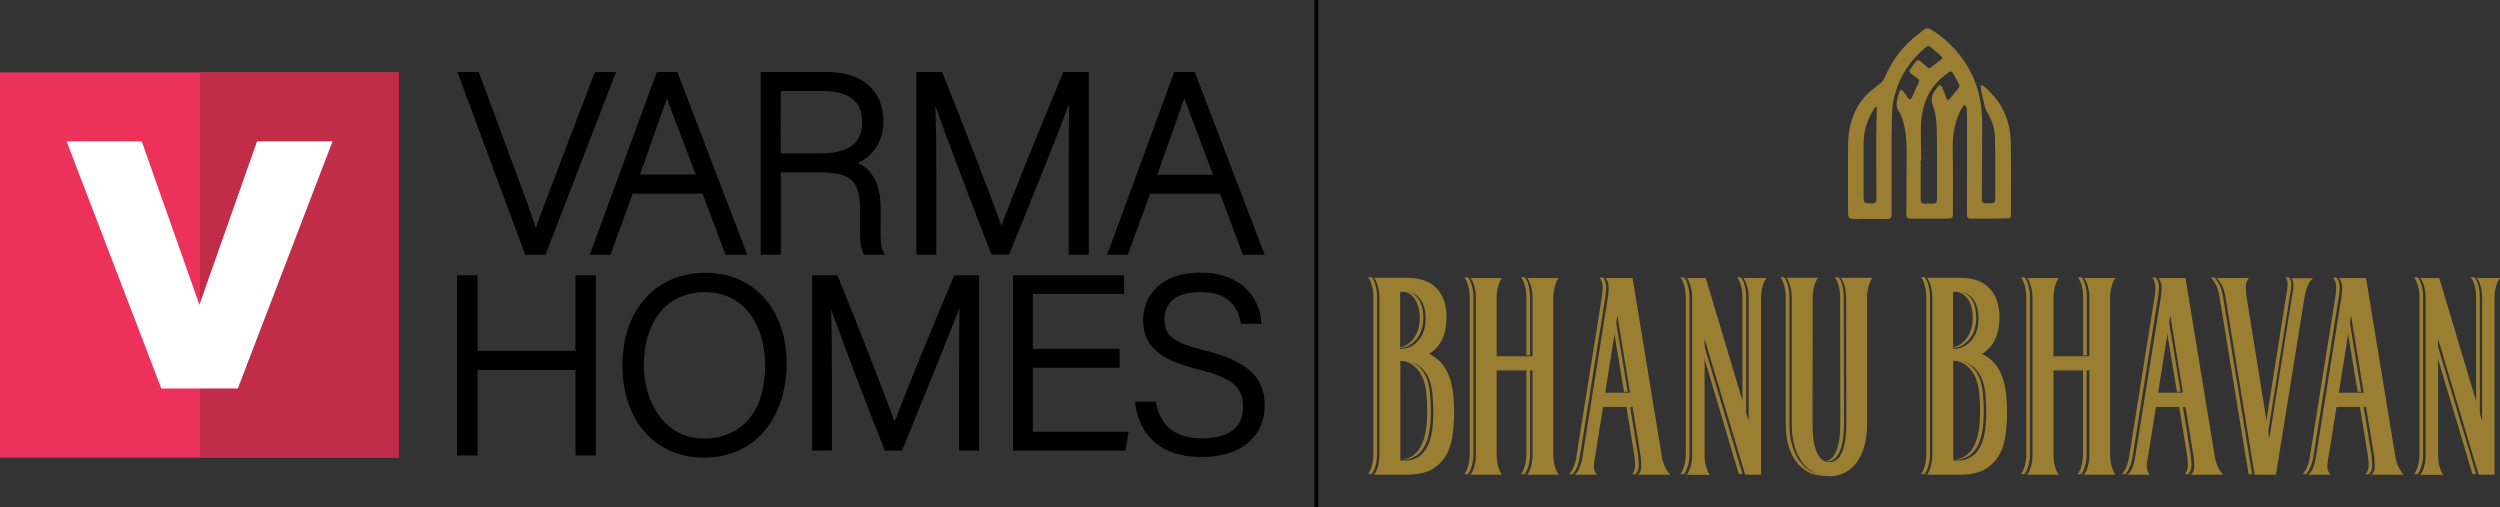 <?xml version="1.0" encoding="utf-8"?>
<!-- Generator: Adobe Illustrator 29.1.0, SVG Export Plug-In . SVG Version: 9.03 Build 55587)  -->
<svg version="1.0" id="Layer_1" xmlns="http://www.w3.org/2000/svg" xmlns:xlink="http://www.w3.org/1999/xlink" x="0px" y="0px"
	 viewBox="0 0 1287.7 261.3" style="enable-background:new 0 0 1287.7 261.3;" xml:space="preserve">
<rect x="0" y="0" width="1287.7" height="261.3" fill="#333333" stroke="none"/>
<style type="text/css">
	.st0{fill:#EC325B;}
	.st1{fill:#C12C48;}
	.st2{fill:#FFFFFF;}
	.st3{fill:none;stroke:#000000;stroke-width:2;stroke-miterlimit:10;}
	.st4{fill:#9A7F33;}
</style>
<g>
	<g>
		<rect y="37.3" class="st0" width="205.3" height="198.4"/>
		<rect x="103" y="37.3" class="st1" width="102.4" height="198.4"/>
		<g>
			<g>
				<path d="M281,131.2l36.3-94.1h-10.9l-18.7,49c-0.9,2.5-1.9,5.1-2.9,7.7c-3.3,8.6-6.7,17.5-8.8,23.7c-2.3-7.2-6-17.4-9.7-27.3
					l-19.7-53.1h-11l34.9,94.1H281z"/>
				<path d="M314.4,131.2l11.5-31.4h36l11.8,31.4h11.2l-36-94.1h-10.6l-34.5,94.1H314.4z M329.6,90c2.2-6.3,4.3-12.1,6.1-17.3
					c3.4-9.4,6-16.9,7.8-22.1c1.5,4.3,3.8,10.3,7,18.6c2.2,5.7,4.8,12.5,7.8,20.7h-28.7V90z"/>
				<path d="M443,108.3v2.3c0,1.3,0,2.5,0,3.7c-0.1,6.6-0.1,12.3,1.5,15.9l0.4,1h10.8l-1.1-2.4c-1.2-2.5-1.1-8.8-1-13.9
					c0-1.3,0-2.6,0-3.8v-3.5c0-12.3-3.8-20-11.9-23.7c8.4-3.6,13.3-11.3,13.3-21.3c0-16-10.8-25.5-29-25.5h-34.2v94.1h10.4V88.8
					h20.7C440,88.8,443,95.1,443,108.3 M402.2,46.9h22.2c9,0,19.7,2.8,19.7,15.9c0,11.1-6.9,16.2-21.7,16.2h-20.3L402.2,46.9
					L402.2,46.9z"/>
				<path d="M550.5,87.8v43.4h10.3V37.1h-13.1l-0.4,1c-11.1,26.5-26.5,64.6-31.5,78.1c-5.3-14.8-19.3-51.1-30.1-78.1l-0.4-1H472
					v94.1h10.3V90.9c0-11-0.1-25.2-0.5-36.4c7.2,20.5,21.7,58.2,28.5,75.6l0.4,1h9.1l0.4-1c2.1-5.3,4.5-11.1,6.9-17.1
					c8.8-21.6,18.4-45.5,23.6-59.6C550.5,61.9,550.5,73.3,550.5,87.8"/>
				<path d="M640.2,131.2h11.2l-36-94.1h-10.6l-34.5,94.1h10.6l11.5-31.4h36L640.2,131.2z M624.8,90h-28.7
					c2.2-6.3,4.3-12.1,6.1-17.3c3.4-9.4,6-16.9,7.8-22.1c1.5,4.3,3.8,10.3,7,18.6C619.1,75,621.7,81.8,624.8,90"/>
			</g>
			<g>
				<path d="M491.1,142.8c-10.7,25.1-25.3,61.1-30.3,74.4c-5.2-14.4-18.6-48.8-29-74.3l-0.4-1.1h-13.1v90.3h10.2v-38.7
					c0-10.8-0.1-23.7-0.4-33.9c7.1,19.8,20.7,55.1,27.2,71.5l0.4,1.1h9l0.4-1.1c2-5,4.3-10.5,6.6-16.3c8.3-20.3,17.4-42.7,22.5-56.2
					c-0.1,7.9-0.2,18.6-0.2,31.9v41.7h10.3v-90.3h-12.9L491.1,142.8z"/>
				<polygon points="532,189.4 576.7,189.4 576.7,179.7 532,179.7 532,151.4 579,151.4 579,141.8 521.8,141.8 521.8,232.1 
					579.7,232.1 581.3,222.4 532,222.4 				"/>
				<polygon points="296.4,180.7 246,180.7 246,141.8 235.4,141.8 235.4,234.6 246,234.6 246,190.6 296.4,190.6 296.4,234.6 
					306.9,234.6 306.9,141.8 296.4,141.8 				"/>
				<path d="M363.4,140.5c-25.6,0-42.8,19.1-42.8,47.6s16.8,47.6,41.9,47.6c29.5,0,42.7-24.3,42.7-48.3
					C405.2,159.4,388.4,140.5,363.4,140.5 M362.9,225.9c-21.5,0-31.3-19.8-31.3-38.1c0-17.2,8.3-37.3,31.5-37.3
					c21.4,0,31,18.7,31,37.2C394.1,223.2,370.2,225.9,362.9,225.9"/>
				<path d="M620.9,180.6c-16.6-4.1-21.1-7.5-21.1-16c0-9.1,6.5-14.2,18.3-14.2s18.6,4.9,20.8,15l0.3,1.4h10.6l-0.2-2
					c-1.2-11.3-10.1-24.4-31.1-24.4c-21.9,0-29.7,13.2-29.7,24.5c0,15.2,11.4,21.2,28.6,25.4c19.3,4.7,22.9,10.5,22.9,19.4
					c0,10.4-7.5,16.1-21,16.1c-13.3,0-21-5.7-23.7-17.5l-0.3-1.4h-10.7l0.3,2c1.1,8,6.7,26.5,34.2,26.5c19.6,0,32.3-10.3,32.3-26.2
					C651.4,198.3,647.7,187.2,620.9,180.6"/>
			</g>
		</g>
		<g>
			<path class="st2" d="M83.1,200.1L34.3,72.8H73l29.7,84.2l29.7-84.2h38.9l-48.8,127.3H83.1z"/>
		</g>
	</g>
	<line class="st3" x1="678" y1="0" x2="678" y2="261.3"/>
	<g>
		<path class="st4" d="M721.8,236.7h0.7c4.6,0,8.2-2,10.7-5.9c2.5-3.9,3.8-10.2,3.8-18.8c0-3.5-0.2-6.9-0.5-10.1
			c-0.4-3.3-1.1-6.1-2.3-8.5c-1.2-2.4-2.9-4.4-5.2-5.9c-2.2-1.5-5.2-2.2-9-2.2v0.2c2.9,0.2,5.3,0.9,7.1,2.1c2.2,1.5,4,3.4,5.2,5.9
			c1.2,2.4,2,5.3,2.3,8.5c0.4,3.3,0.5,6.6,0.5,10.1c0,8.6-1.3,14.9-3.8,18.8C729,234.5,725.8,236.4,721.8,236.7"/>
		<path class="st4" d="M729.8,174.4c1.1-1.4,2-3,2.5-4.9c0.5-1.8,0.8-3.7,0.8-5.7c0-4.4-0.9-7.8-2.8-10.2c-1.9-2.4-4.5-3.7-7.8-3.7
			H720v0.1h0.7c3.4,0,6,1.2,7.8,3.7c1.8,2.4,2.8,5.9,2.8,10.2c0,2-0.3,3.8-0.8,5.7c-0.6,1.8-1.4,3.5-2.5,4.9
			c-1.1,1.4-2.5,2.6-4.1,3.5c-1.1,0.6-2.4,1-3.8,1.2v0.1c2.1,0,4-0.4,5.6-1.3C727.3,177,728.6,175.9,729.8,174.4"/>
		<path class="st4" d="M706.5,244.1c0.8-0.9,1.5-2.3,2-4.2c0.5-1.9,0.8-3.8,0.8-5.7v-81.6c0-1.9-0.3-3.8-0.8-5.7
			c-0.5-1.9-1.2-3.3-2-4.1h-1.9c0.8,0.9,1.5,2.3,2,4.2c0.5,1.9,0.8,3.8,0.8,5.7v81.6c0,1.9-0.3,3.8-0.8,5.7c-0.5,1.9-1.2,3.3-2,4.2
			h16.9c0.5,0,0.9,0,1.4-0.1H706.5z"/>
		<path class="st4" d="M756.1,244.1c0.8-0.9,1.5-2.3,2-4.2c0.5-1.9,0.8-3.8,0.8-5.7v-81.5c0-1.9-0.3-3.8-0.8-5.7
			c-0.5-1.9-1.2-3.3-2-4.1h-1.9c0.8,0.9,1.5,2.3,2,4.2c0.5,1.9,0.8,3.8,0.8,5.7v81.5c0,1.9-0.3,3.8-0.8,5.7c-0.5,1.9-1.2,3.3-2,4.2
			h16.4c0,0,0,0,0-0.1H756.1z"/>
		<path class="st4" d="M786.2,152.7V183h1.9v-30.4c0-1.9-0.3-3.8-0.8-5.7c-0.5-1.9-1.2-3.3-2-4.1h-1.9c0.8,0.9,1.5,2.3,2,4.2
			C786,149,786.2,150.9,786.2,152.7"/>
		<path class="st4" d="M785.3,244.1c0.8-0.9,1.5-2.3,2-4.2c0.5-1.9,0.8-3.8,0.8-5.7v-43.8h-18.5v0.1h16.6v43.8
			c0,1.9-0.3,3.8-0.8,5.7c-0.5,1.9-1.2,3.3-2,4.2h16.4c0,0,0,0,0-0.1H785.3z"/>
		<path class="st4" d="M810,244.1c0.9-0.8,1.7-2.1,2.4-3.8c0.7-1.7,1.2-3.8,1.5-6l13-81.5c0.3-2.2,0.5-4.1,0.4-5.6
			c-0.1-1.5-0.6-2.9-1.5-4.2h-1.9c1,1.3,1.5,2.7,1.6,4.3c0.1,1.5-0.1,3.4-0.4,5.6l-13,81.5c-0.3,2.3-0.8,4.3-1.5,6
			c-0.7,1.7-1.5,3-2.4,3.8h11.2c0,0,0,0,0-0.1H810z"/>
		<polygon class="st4" points="831.8,162.2 830.9,168 836.5,201.8 838.4,201.8 		"/>
		<path class="st4" d="M842.5,244.1c1-1.1,1.6-2.4,1.6-4.1c0-1.7-0.1-3.6-0.4-5.8l-4.1-25h-15.2l0,0.1h13.3l4.1,25
			c0.3,2.2,0.5,4.1,0.4,5.8c0,1.7-0.6,3-1.6,4.1h16.6c0,0,0,0-0.1-0.1H842.5z"/>
		<path class="st4" d="M897.5,152.7v57.6l1.9,6.2v-63.9c0-2-0.3-4-0.8-5.8c-0.5-1.8-1.2-3.1-2-4h-1.9c0.8,0.9,1.5,2.3,2,4.1
			C897.2,148.8,897.5,150.7,897.5,152.7"/>
		<polygon class="st4" points="897.5,244.1 876.6,174 876.6,180.3 895.6,244.1 903.8,244.1 903.8,244.1 		"/>
		<path class="st4" d="M867.4,244.1c0.8-0.9,1.4-2.3,2-4.2c0.6-1.9,0.8-3.8,0.8-5.7v-81.5c0-1.9-0.3-3.8-0.8-5.7
			c-0.5-1.9-1.2-3.3-2-4.1h-1.9c0.8,0.9,1.5,2.3,2,4.2c0.5,1.9,0.8,3.8,0.8,5.7v81.5c0,1.9-0.3,3.8-0.8,5.7c-0.6,1.9-1.2,3.3-2,4.2
			h12c0,0,0,0,0-0.1H867.4z"/>
		<path class="st4" d="M940.4,237.5c0.2,0,0.4,0.1,0.7,0.1c2.9,0,5.1-1.7,6.5-5.1c1.5-3.4,2.2-8.1,2.2-14.1l-0.1-65.8
			c0-1.9-0.3-3.8-0.8-5.7c-0.5-1.9-1.1-3.3-2-4.1H945c0.8,0.9,1.5,2.3,2,4.2c0.5,1.9,0.8,3.8,0.8,5.7l0.1,65.8
			c0,6-0.7,10.7-2.2,14.1C944.5,235.5,942.7,237.1,940.4,237.5"/>
		<path class="st4" d="M933.2,243c-2.4-1.3-4.4-3-6.1-5.3c-1.7-2.3-3.1-5-4-8.3c-0.9-3.3-1.4-6.9-1.4-11v-65.8
			c0-1.9-0.3-3.8-0.8-5.7c-0.5-1.9-1.2-3.3-2-4.1h-1.9c0.8,0.9,1.5,2.3,2,4.2c0.5,1.9,0.8,3.8,0.8,5.7v65.8c0,4.1,0.5,7.7,1.4,11
			c0.9,3.3,2.3,6,4,8.3c1.7,2.3,3.8,4,6.1,5.3c2.4,1.3,5,1.9,8,1.9c0.5,0,1,0,1.5-0.1C938,244.8,935.4,244.2,933.2,243"/>
		<path class="st4" d="M1014.6,174.4c1.1-1.4,2-3,2.5-4.9c0.5-1.8,0.8-3.7,0.8-5.7c0-4.4-0.9-7.8-2.8-10.2c-1.8-2.4-4.5-3.7-7.8-3.7
			h-2.5v0.1h0.7c3.4,0,6,1.2,7.8,3.7c1.9,2.4,2.8,5.9,2.8,10.2c0,2-0.3,3.8-0.8,5.7c-0.6,1.8-1.4,3.5-2.5,4.9
			c-1.1,1.4-2.5,2.6-4.1,3.5c-1.1,0.6-2.4,1-3.8,1.2v0.1c2.1,0,4-0.4,5.6-1.3C1012,177,1013.4,175.9,1014.6,174.4"/>
		<path class="st4" d="M991.3,244.1c0.8-0.9,1.5-2.3,2-4.2c0.5-1.9,0.8-3.8,0.8-5.7v-81.6c0-1.9-0.3-3.8-0.8-5.7
			c-0.5-1.9-1.2-3.3-2-4.1h-1.9c0.8,0.9,1.5,2.3,2,4.2c0.5,1.9,0.8,3.8,0.8,5.7v81.6c0,1.9-0.3,3.8-0.8,5.7c-0.5,1.9-1.2,3.3-2,4.2
			h16.9c0.5,0,0.9,0,1.4-0.1H991.3z"/>
		<path class="st4" d="M1006.6,236.7h0.7c4.6,0,8.2-2,10.7-5.9c2.5-3.9,3.8-10.2,3.8-18.8c0-3.5-0.2-6.9-0.5-10.1
			c-0.4-3.3-1.1-6.1-2.3-8.5c-1.2-2.4-2.9-4.4-5.2-5.9c-2.2-1.5-5.2-2.2-9-2.2v0.2c2.9,0.2,5.3,0.9,7.1,2.1c2.2,1.5,4,3.4,5.2,5.9
			c1.2,2.4,2,5.3,2.3,8.5c0.4,3.3,0.5,6.6,0.5,10.1c0,8.6-1.3,14.9-3.8,18.8C1013.8,234.5,1010.6,236.4,1006.6,236.7"/>
		<path class="st4" d="M1073,152.7V183h1.9v-30.4c0-1.9-0.3-3.8-0.8-5.7c-0.5-1.9-1.2-3.3-2-4.1h-1.9c0.8,0.9,1.5,2.3,2,4.2
			C1072.7,149,1073,150.9,1073,152.7"/>
		<path class="st4" d="M1042.8,244.1c0.8-0.9,1.5-2.3,2-4.2c0.5-1.9,0.8-3.8,0.8-5.7v-81.5c0-1.9-0.3-3.8-0.8-5.7
			c-0.5-1.9-1.2-3.3-2-4.1h-1.9c0.8,0.9,1.5,2.3,2,4.2c0.5,1.9,0.8,3.8,0.8,5.7v81.5c0,1.9-0.3,3.8-0.8,5.7c-0.5,1.9-1.2,3.3-2,4.2
			h16.4c0,0,0,0,0-0.1H1042.8z"/>
		<path class="st4" d="M1072,244.1c0.8-0.9,1.5-2.3,2-4.2c0.5-1.9,0.8-3.8,0.8-5.7v-43.8h-18.5v0.1h16.6v43.8c0,1.9-0.3,3.8-0.8,5.7
			c-0.5,1.9-1.2,3.3-2,4.2h16.4c0,0,0,0,0-0.1H1072z"/>
		<polygon class="st4" points="1116.6,162.2 1115.7,168 1121.3,201.8 1123.2,201.8 		"/>
		<path class="st4" d="M1094.7,244.1c0.9-0.8,1.7-2.1,2.4-3.8c0.7-1.7,1.2-3.8,1.5-6l13-81.5c0.3-2.2,0.5-4.1,0.4-5.6
			c-0.1-1.5-0.6-2.9-1.5-4.2h-1.9c1,1.3,1.5,2.7,1.6,4.3c0.1,1.5-0.1,3.4-0.4,5.6l-13,81.5c-0.3,2.3-0.8,4.3-1.5,6
			c-0.7,1.7-1.5,3-2.4,3.8h11.2c0,0,0,0,0-0.1H1094.7z"/>
		<path class="st4" d="M1127.2,244.1c1-1.1,1.6-2.4,1.6-4.1c0-1.7-0.1-3.6-0.4-5.8l-4.1-25h-15.2l0,0.1h13.3l4.1,25
			c0.3,2.2,0.5,4.1,0.4,5.8c0,1.7-0.6,3-1.6,4.1h16.6c0,0,0,0-0.1-0.1H1127.2z"/>
		<path class="st4" d="M1178.3,146.4c0,0.7-0.1,1.6-0.2,2.6c-0.2,1-0.4,2.3-0.6,3.7l-10.6,66.9l0.9,5.8l11.6-72.7
			c0.3-1.5,0.5-2.7,0.6-3.7c0.2-1,0.2-1.9,0.2-2.6c0-0.7-0.1-1.4-0.2-1.9c-0.2-0.5-0.5-1-0.9-1.6h-1.9c0.5,0.6,0.8,1.1,0.9,1.6
			C1178.2,145,1178.3,145.6,1178.3,146.4"/>
		<path class="st4" d="M1160,244.1l-15-91.4c-0.5-2.8-1.1-4.9-2-6.5c-0.9-1.5-1.7-2.6-2.4-3.3h-1.9c0.8,0.7,1.6,1.8,2.5,3.4
			c0.9,1.6,1.5,3.8,2,6.5l15,91.4h11l0-0.1H1160z"/>
		<polygon class="st4" points="1209.7,162.2 1208.8,168 1214.4,201.8 1216.2,201.8 		"/>
		<path class="st4" d="M1220.3,244.1c1-1.1,1.6-2.4,1.6-4.1c0-1.7-0.1-3.6-0.4-5.8l-4.1-25h-15.2l0,0.1h13.3l4.1,25
			c0.3,2.2,0.5,4.1,0.4,5.8c0,1.7-0.6,3-1.6,4.1h16.6c0,0,0,0-0.1-0.1H1220.3z"/>
		<path class="st4" d="M1187.8,244.1c0.9-0.8,1.7-2.1,2.4-3.8c0.7-1.7,1.2-3.8,1.5-6l13-81.5c0.3-2.2,0.5-4.1,0.4-5.6
			c-0.1-1.5-0.6-2.9-1.5-4.2h-1.9c1,1.3,1.5,2.7,1.6,4.3c0.1,1.5-0.1,3.4-0.4,5.6l-13,81.5c-0.3,2.3-0.8,4.3-1.5,6
			c-0.7,1.7-1.5,3-2.4,3.8h11.2c0,0,0,0,0-0.1H1187.8z"/>
		<path class="st4" d="M1275.4,152.7v57.6l1.9,6.2v-63.9c0-2-0.3-4-0.8-5.8c-0.5-1.8-1.2-3.1-2-4h-1.9c0.8,0.9,1.5,2.3,2,4.1
			C1275.1,148.8,1275.4,150.7,1275.4,152.7"/>
		<path class="st4" d="M1245.3,244.1c0.8-0.9,1.4-2.3,2-4.2c0.6-1.9,0.8-3.8,0.8-5.7v-81.5c0-1.9-0.3-3.8-0.8-5.7
			c-0.5-1.9-1.2-3.3-2-4.1h-1.9c0.8,0.9,1.5,2.3,2,4.2c0.5,1.9,0.8,3.8,0.8,5.7v81.5c0,1.9-0.3,3.8-0.8,5.7c-0.6,1.9-1.2,3.3-2,4.2
			h12c0,0,0,0,0-0.1H1245.3z"/>
		<polygon class="st4" points="1275.4,244.1 1254.4,174 1254.4,180.3 1273.5,244.1 1281.7,244.1 1281.7,244.1 		"/>
		<path class="st4" d="M745.1,163.3c0,8.9-3,15.3-9,19c2.7,1.3,4.9,3,6.6,5c1.7,2,2.9,4.4,3.9,7c0.9,2.6,1.6,5.5,1.9,8.5
			c0.3,3.1,0.5,6.2,0.5,9.6c0,4.3-0.3,8.4-0.9,12.3c-0.6,3.9-1.7,7.3-3.5,10.2c-1.7,2.9-4.2,5.2-7.3,7c-3.2,1.7-7.4,2.6-12.7,2.6
			h-16.9c0.8-0.9,1.5-2.3,2-4.2c0.5-1.9,0.8-3.8,0.8-5.7V153c0-1.9-0.3-3.8-0.8-5.7c-0.5-1.9-1.2-3.3-2-4.2h16.9
			c4.2,0,7.5,0.6,10.2,1.8c2.6,1.2,4.7,2.8,6.2,4.8c1.5,2,2.6,4.1,3.2,6.5C744.8,158.6,745.1,161,745.1,163.3 M721.3,179.7
			c2.1,0,4-0.4,5.6-1.3c1.6-0.9,3-2.1,4.1-3.5c1.1-1.4,2-3.1,2.5-4.9c0.6-1.8,0.8-3.7,0.8-5.7c0-4.4-0.9-7.8-2.8-10.3
			c-1.8-2.4-4.5-3.7-7.8-3.7h-2.5V179.7z M721.3,237.2h2.5c4.6,0,8.2-2,10.7-5.9c2.5-3.9,3.8-10.2,3.8-18.8c0-3.5-0.2-6.9-0.5-10.1
			c-0.4-3.3-1.1-6.1-2.3-8.5c-1.2-2.4-2.9-4.4-5.2-5.9c-2.2-1.5-5.2-2.2-9-2.2V237.2z"/>
		<path class="st4" d="M760.2,153.1c0-1.9-0.3-3.8-0.8-5.7c-0.5-1.9-1.2-3.3-2-4.2h16.3c-0.8,0.9-1.5,2.3-2,4.2
			c-0.5,1.9-0.8,3.8-0.8,5.7v30.4h18.5v-30.4c0-1.9-0.3-3.8-0.8-5.7c-0.5-1.9-1.2-3.3-2-4.2h16.3c-0.8,0.9-1.5,2.3-2,4.2
			c-0.5,1.9-0.8,3.8-0.8,5.7v81.5c0,1.9,0.3,3.8,0.8,5.7c0.5,1.9,1.2,3.3,2,4.2h-16.3c0.8-0.9,1.5-2.3,2-4.2
			c0.5-1.9,0.8-3.8,0.8-5.7v-43.8h-18.5v43.8c0,1.9,0.3,3.8,0.8,5.7c0.5,1.9,1.2,3.3,2,4.2h-16.3c0.8-0.9,1.5-2.3,2-4.2
			c0.5-1.9,0.8-3.8,0.8-5.7V153.1z"/>
		<path class="st4" d="M828.2,153.1c0.3-2.2,0.5-4.1,0.4-5.6c-0.1-1.5-0.6-3-1.6-4.3h13.9l15,91.4c0.5,2.8,1.1,4.9,2,6.5
			c0.9,1.6,1.7,2.7,2.5,3.4h-16.6c1-1.1,1.6-2.4,1.6-4.1c0-1.7-0.1-3.6-0.4-5.8l-4.1-25h-15.2l-4,25c-0.3,1.5-0.5,2.7-0.6,3.7
			c-0.1,1-0.2,1.8-0.1,2.5c0,0.7,0.2,1.3,0.4,1.8c0.2,0.5,0.6,1.2,1.1,1.9h-11.2c0.9-0.8,1.7-2.1,2.4-3.8c0.7-1.7,1.2-3.8,1.5-6
			L828.2,153.1z M826.8,202.3h12.8l-6.5-39.7L826.8,202.3z"/>
		<path class="st4" d="M871.6,153.1c0-1.9-0.3-3.8-0.8-5.7c-0.5-1.9-1.2-3.3-2-4.2h9.8l22.1,73.8v-63.9c0-2-0.3-4-0.8-5.8
			c-0.5-1.8-1.2-3.2-2-4.1h12c-0.8,0.9-1.5,2.3-2,4.1c-0.5,1.8-0.8,3.8-0.8,5.8v91.4h-8.2l-20.9-70v60.2c0,2,0.3,4,0.8,5.8
			c0.6,1.8,1.2,3.2,2,4.1h-12c0.8-0.9,1.4-2.3,2-4.2c0.6-1.9,0.8-3.8,0.8-5.7V153.1z"/>
		<path class="st4" d="M942.4,245.3c-2.9,0-5.6-0.6-8-1.9c-2.4-1.3-4.4-3-6.1-5.3c-1.7-2.3-3.1-5-4-8.3c-0.9-3.3-1.4-6.9-1.4-11
			v-65.8c0-1.9-0.3-3.8-0.8-5.7c-0.5-1.9-1.2-3.3-2-4.2h16.4c-0.8,0.9-1.5,2.3-2,4.2c-0.5,1.9-0.8,3.8-0.8,5.7l-0.1,65.8
			c0,6,0.7,10.7,2.2,14.1c1.5,3.4,3.6,5.1,6.5,5.1c2.9,0,5.1-1.7,6.5-5.1c1.5-3.4,2.2-8.1,2.2-14.1l-0.1-65.8c0-1.9-0.3-3.8-0.8-5.7
			c-0.5-1.9-1.2-3.3-2-4.2h16.4c-0.8,0.9-1.5,2.3-2,4.2c-0.5,1.9-0.8,3.8-0.8,5.7v65.8c0,4.1-0.5,7.7-1.4,11c-0.9,3.3-2.3,6-3.9,8.3
			c-1.7,2.3-3.7,4-6.1,5.3C947.9,244.7,945.3,245.3,942.4,245.3"/>
		<path class="st4" d="M1029.9,163.3c0,8.9-3,15.3-9,19c2.7,1.3,4.9,3,6.6,5c1.7,2,3,4.4,3.9,7c0.9,2.6,1.6,5.5,1.9,8.5
			c0.3,3.1,0.5,6.2,0.5,9.6c0,4.3-0.3,8.4-0.9,12.3c-0.6,3.9-1.7,7.3-3.5,10.2c-1.7,2.9-4.2,5.2-7.3,7c-3.2,1.7-7.4,2.6-12.7,2.6
			h-16.9c0.8-0.9,1.5-2.3,2-4.2c0.5-1.9,0.8-3.8,0.8-5.7V153c0-1.9-0.3-3.8-0.8-5.7c-0.5-1.9-1.2-3.3-2-4.2h16.9
			c4.2,0,7.5,0.6,10.2,1.8c2.6,1.2,4.7,2.8,6.2,4.8c1.5,2,2.6,4.1,3.2,6.5C1029.6,158.6,1029.9,161,1029.9,163.3 M1006.1,179.7
			c2.1,0,4-0.4,5.6-1.3c1.6-0.9,3-2.1,4.1-3.5c1.1-1.4,2-3.1,2.5-4.9c0.5-1.8,0.8-3.7,0.8-5.7c0-4.4-0.9-7.8-2.8-10.3
			c-1.8-2.4-4.5-3.7-7.8-3.7h-2.5V179.7z M1006.1,237.2h2.5c4.6,0,8.2-2,10.7-5.9c2.5-3.9,3.8-10.2,3.8-18.8c0-3.5-0.2-6.9-0.5-10.1
			c-0.4-3.3-1.1-6.1-2.3-8.5c-1.2-2.4-2.9-4.4-5.2-5.9c-2.2-1.5-5.2-2.2-9-2.2V237.2z"/>
		<path class="st4" d="M1046.9,153.1c0-1.9-0.3-3.8-0.8-5.7c-0.5-1.9-1.2-3.3-2-4.2h16.4c-0.8,0.9-1.5,2.3-2,4.2
			c-0.5,1.9-0.8,3.8-0.8,5.7v30.4h18.5v-30.4c0-1.9-0.3-3.8-0.8-5.7c-0.5-1.9-1.2-3.3-2-4.2h16.3c-0.8,0.9-1.5,2.3-2,4.2
			c-0.5,1.9-0.8,3.8-0.8,5.7v81.5c0,1.9,0.3,3.8,0.8,5.7c0.5,1.9,1.2,3.3,2,4.2h-16.3c0.8-0.9,1.5-2.3,2-4.2
			c0.5-1.9,0.8-3.8,0.8-5.7v-43.8h-18.5v43.8c0,1.9,0.3,3.8,0.8,5.7c0.5,1.9,1.2,3.3,2,4.2h-16.4c0.8-0.9,1.5-2.3,2-4.2
			c0.5-1.9,0.8-3.8,0.8-5.7V153.1z"/>
		<path class="st4" d="M1113,153.1c0.3-2.2,0.5-4.1,0.4-5.6c-0.1-1.5-0.6-3-1.6-4.3h13.9l15,91.4c0.5,2.8,1.1,4.9,2,6.5
			c0.9,1.6,1.7,2.7,2.5,3.4h-16.6c1-1.1,1.6-2.4,1.6-4.1c0-1.7-0.1-3.6-0.4-5.8l-4.1-25h-15.2l-4,25c-0.3,1.5-0.5,2.7-0.6,3.7
			c-0.1,1-0.2,1.8-0.1,2.5c0,0.7,0.2,1.3,0.4,1.8c0.2,0.5,0.6,1.2,1.1,1.9H1096c0.9-0.8,1.7-2.1,2.4-3.8c0.7-1.7,1.2-3.8,1.5-6
			L1113,153.1z M1111.6,202.3h12.8l-6.5-39.7L1111.6,202.3z"/>
		<path class="st4" d="M1172.3,244.5h-11l-15-91.4c-0.5-2.8-1.1-4.9-2-6.5c-0.9-1.6-1.7-2.7-2.5-3.4h16.6c-1,1.1-1.6,2.4-1.6,4.1
			c0,1.7,0.1,3.6,0.4,5.8l11.7,72.7l11.6-72.7c0.3-1.5,0.5-2.7,0.6-3.7c0.2-1,0.2-1.9,0.2-2.6c0-0.7-0.1-1.4-0.2-1.9
			c-0.2-0.5-0.5-1.1-0.9-1.6h11.2c-1.2,1-2.2,2.3-2.8,4c-0.6,1.7-1.2,3.6-1.6,5.9L1172.3,244.5z"/>
		<path class="st4" d="M1206,153.1c0.3-2.2,0.5-4.1,0.4-5.6c-0.1-1.5-0.6-3-1.6-4.3h13.9l15,91.4c0.5,2.8,1.1,4.9,2,6.5
			c0.9,1.6,1.7,2.7,2.5,3.4h-16.6c1-1.1,1.6-2.4,1.6-4.1c0-1.7-0.1-3.6-0.4-5.8l-4.1-25h-15.2l-4,25c-0.3,1.5-0.5,2.7-0.6,3.7
			c-0.1,1-0.2,1.8-0.1,2.5c0,0.7,0.2,1.3,0.4,1.8c0.2,0.5,0.6,1.2,1.1,1.9h-11.2c0.9-0.8,1.7-2.1,2.4-3.8c0.7-1.7,1.2-3.8,1.5-6
			L1206,153.1z M1204.7,202.3h12.8l-6.5-39.7L1204.7,202.3z"/>
		<path class="st4" d="M1249.4,153.1c0-1.9-0.3-3.8-0.8-5.7c-0.5-1.9-1.2-3.3-2-4.2h9.8l22.1,73.8v-63.9c0-2-0.3-4-0.8-5.8
			c-0.5-1.8-1.2-3.2-2-4.1h12c-0.8,0.9-1.5,2.3-2,4.1c-0.5,1.8-0.8,3.8-0.8,5.8v91.4h-8.2l-20.9-70v60.2c0,2,0.3,4,0.8,5.8
			c0.5,1.8,1.2,3.2,2,4.1h-12c0.8-0.9,1.4-2.3,2-4.2c0.6-1.9,0.8-3.8,0.8-5.7V153.1z"/>
		<path class="st4" d="M974.3,83.1c0,9.2,0,18.4,0,27.5c0,1.5-0.6,2.2-2.2,2.2c-5.7-0.1-11.4,0-17.1,0c-2.5,0-3.1-0.7-3.1-3.2
			c0-11.6-0.1-23.2,0-34.8c0.1-9.1,2.3-17.6,8.3-24.6c2.1-2.5,4.8-4.5,7.4-6.5c1.4-1.1,2.5-2.1,3.2-3.8c3.8-9,9.5-16.5,17.4-22.4
			c1.1-0.8,2-1.8,3.2-2.5c0.7-0.4,1.9-0.5,2.6-0.2c10.2,6.1,17.8,14.7,22.6,25.6c3.5,8.1,4.5,16.6,4.4,25.4
			c-0.1,12.3-0.1,24.5-0.2,36.8c0,1.5,0.6,2.2,2.1,2.1c0.9-0.1,1.9,0,2.8,0c1.4,0.1,2-0.6,2-1.9c0-10.7,0.1-21.4-0.1-32.1
			c-0.1-4.8-1.8-9.2-4.3-13.3c-0.8-1.4-1.1-3.2-1.5-4.9c-0.6-2.2-1.1-4.4-1.5-6.7c-0.1-0.6,0.1-1.3,0.1-2c0.6,0.3,1.4,0.4,1.8,0.9
			c3.5,3.1,6.6,6.5,8.9,10.6c3,5.6,4.5,11.6,4.6,17.9c0.2,11,0.1,22.1,0.1,33.1c0,1.2,0,2.5,0,3.7c0,2.2-0.2,2.5-2.3,2.5
			c-5.3,0.1-10.5,0.1-15.8,0.1c-0.8,0-1.7-0.1-2.5,0c-1.6,0.1-2.1-0.7-2.1-2.1c0-7.9,0.1-15.8,0.1-23.7c0-8.5,0-17,0-25.5
			c0-1.9-0.1-3.8-0.2-5.7c-0.1-0.6-0.6-1.1-0.9-1.7c-0.4,0.4-1,0.8-1.3,1.3c-3.8,6.5-5.1,13.6-5,21.1c0.2,11.3,0.1,22.6,0.1,33.9
			c0,1.9-0.5,2.4-2.4,2.4c-6.2,0-12.4,0-18.6,0c-2.8,0-3.1-0.5-3-3.3c0.1-4.4,0.1-8.8,0.1-13.3c0-6.4,0.1-12.8,0.1-19.1
			c-0.1-5.5-0.6-11-2.4-16.2c-0.4-1.2-1-2.4-1.7-3.4c-1.5-2.1-1.2-4.2-0.7-6.4c0.3-1.1,0.5-2.2,0.9-3.2c0.2-0.5,0.5-1.2,0.9-1.3
			c0.3-0.1,1,0.3,1.3,0.7c0.8,1,1.5,2.2,2.3,3.3c0.3,0.4,0.7,0.9,1.1,0.8c0.4,0,0.8-0.6,1-1c1.2-2.5,2.2-5,3.4-7.5
			c0.5-1,0.4-1.7-0.5-2.3c-1.1-0.8-2.2-1.6-3.3-2.4c-0.9-0.7-1.2-1.5-0.5-2.4c1-1.3,2-2.6,2.9-3.9c0.7-0.9,1.5-0.9,2.3-0.2
			c1.2,1,2.4,2,3.5,3.1c0.7,0.7,1.3,0.7,2,0.1c1.6-1.3,3.2-2.5,4.8-3.7c1.3-0.9,1.3-1.4,0.1-2.4c-1.6-1.4-3.2-2.8-4.8-4.2
			c-1-0.9-1.8-0.9-2.9,0c-7.4,6.3-12.8,13.9-15.5,23.3c-1.2,4-1.8,8.1-1.8,12.2C974.3,67.7,974.3,75.4,974.3,83.1L974.3,83.1z
			 M989.6,82.7h-0.3c0,6.7,0,13.3,0,20c0,1.5,0.5,2.2,2,2.2c1.3,0,2.6-0.1,3.9,0c2,0.1,2.5-0.4,2.5-2.4c0-11.8,0.1-23.5-0.1-35.3
			c-0.1-4.1-0.4-8.4-1.8-12.2c-1.3-3.6-1-6.3,1.4-9c0.3-0.3,0.4-0.8,0.7-1.1c1-1.3,1.9-1.3,2.6,0.3c0.7,1.8,1.4,3.5,2,5.3
			c0.4,1.2,1.1,1.3,1.8,0.4c1.5-1.9,3.1-3.7,4.5-5.6c0.3-0.4,0.6-1.2,0.4-1.6c-1-2.1-2.2-4.1-3.4-6.2c-0.5-0.8-1.2-0.9-2-0.3
			c-1,0.8-2.1,1.6-3.2,2.5c-7.3,6.1-10.5,14.3-11.1,23.4C989.2,69.6,989.6,76.2,989.6,82.7 M966.6,55c-0.4,0.1-0.6,0.1-0.7,0.2
			c-0.2,0.2-0.4,0.4-0.5,0.7c-3.5,5.5-5.5,11.4-5.5,18c0,8.9,0,17.9,0,26.8c0,3.9,0,3.9,3.8,4.1c2.3,0.1,2.8-0.4,2.8-2.6
			c0-10.1-0.1-20.2-0.1-30.4c0-5,0.2-10,0.3-15.1C966.8,56.2,966.6,55.6,966.6,55"/>
	</g>
</g>
</svg>
